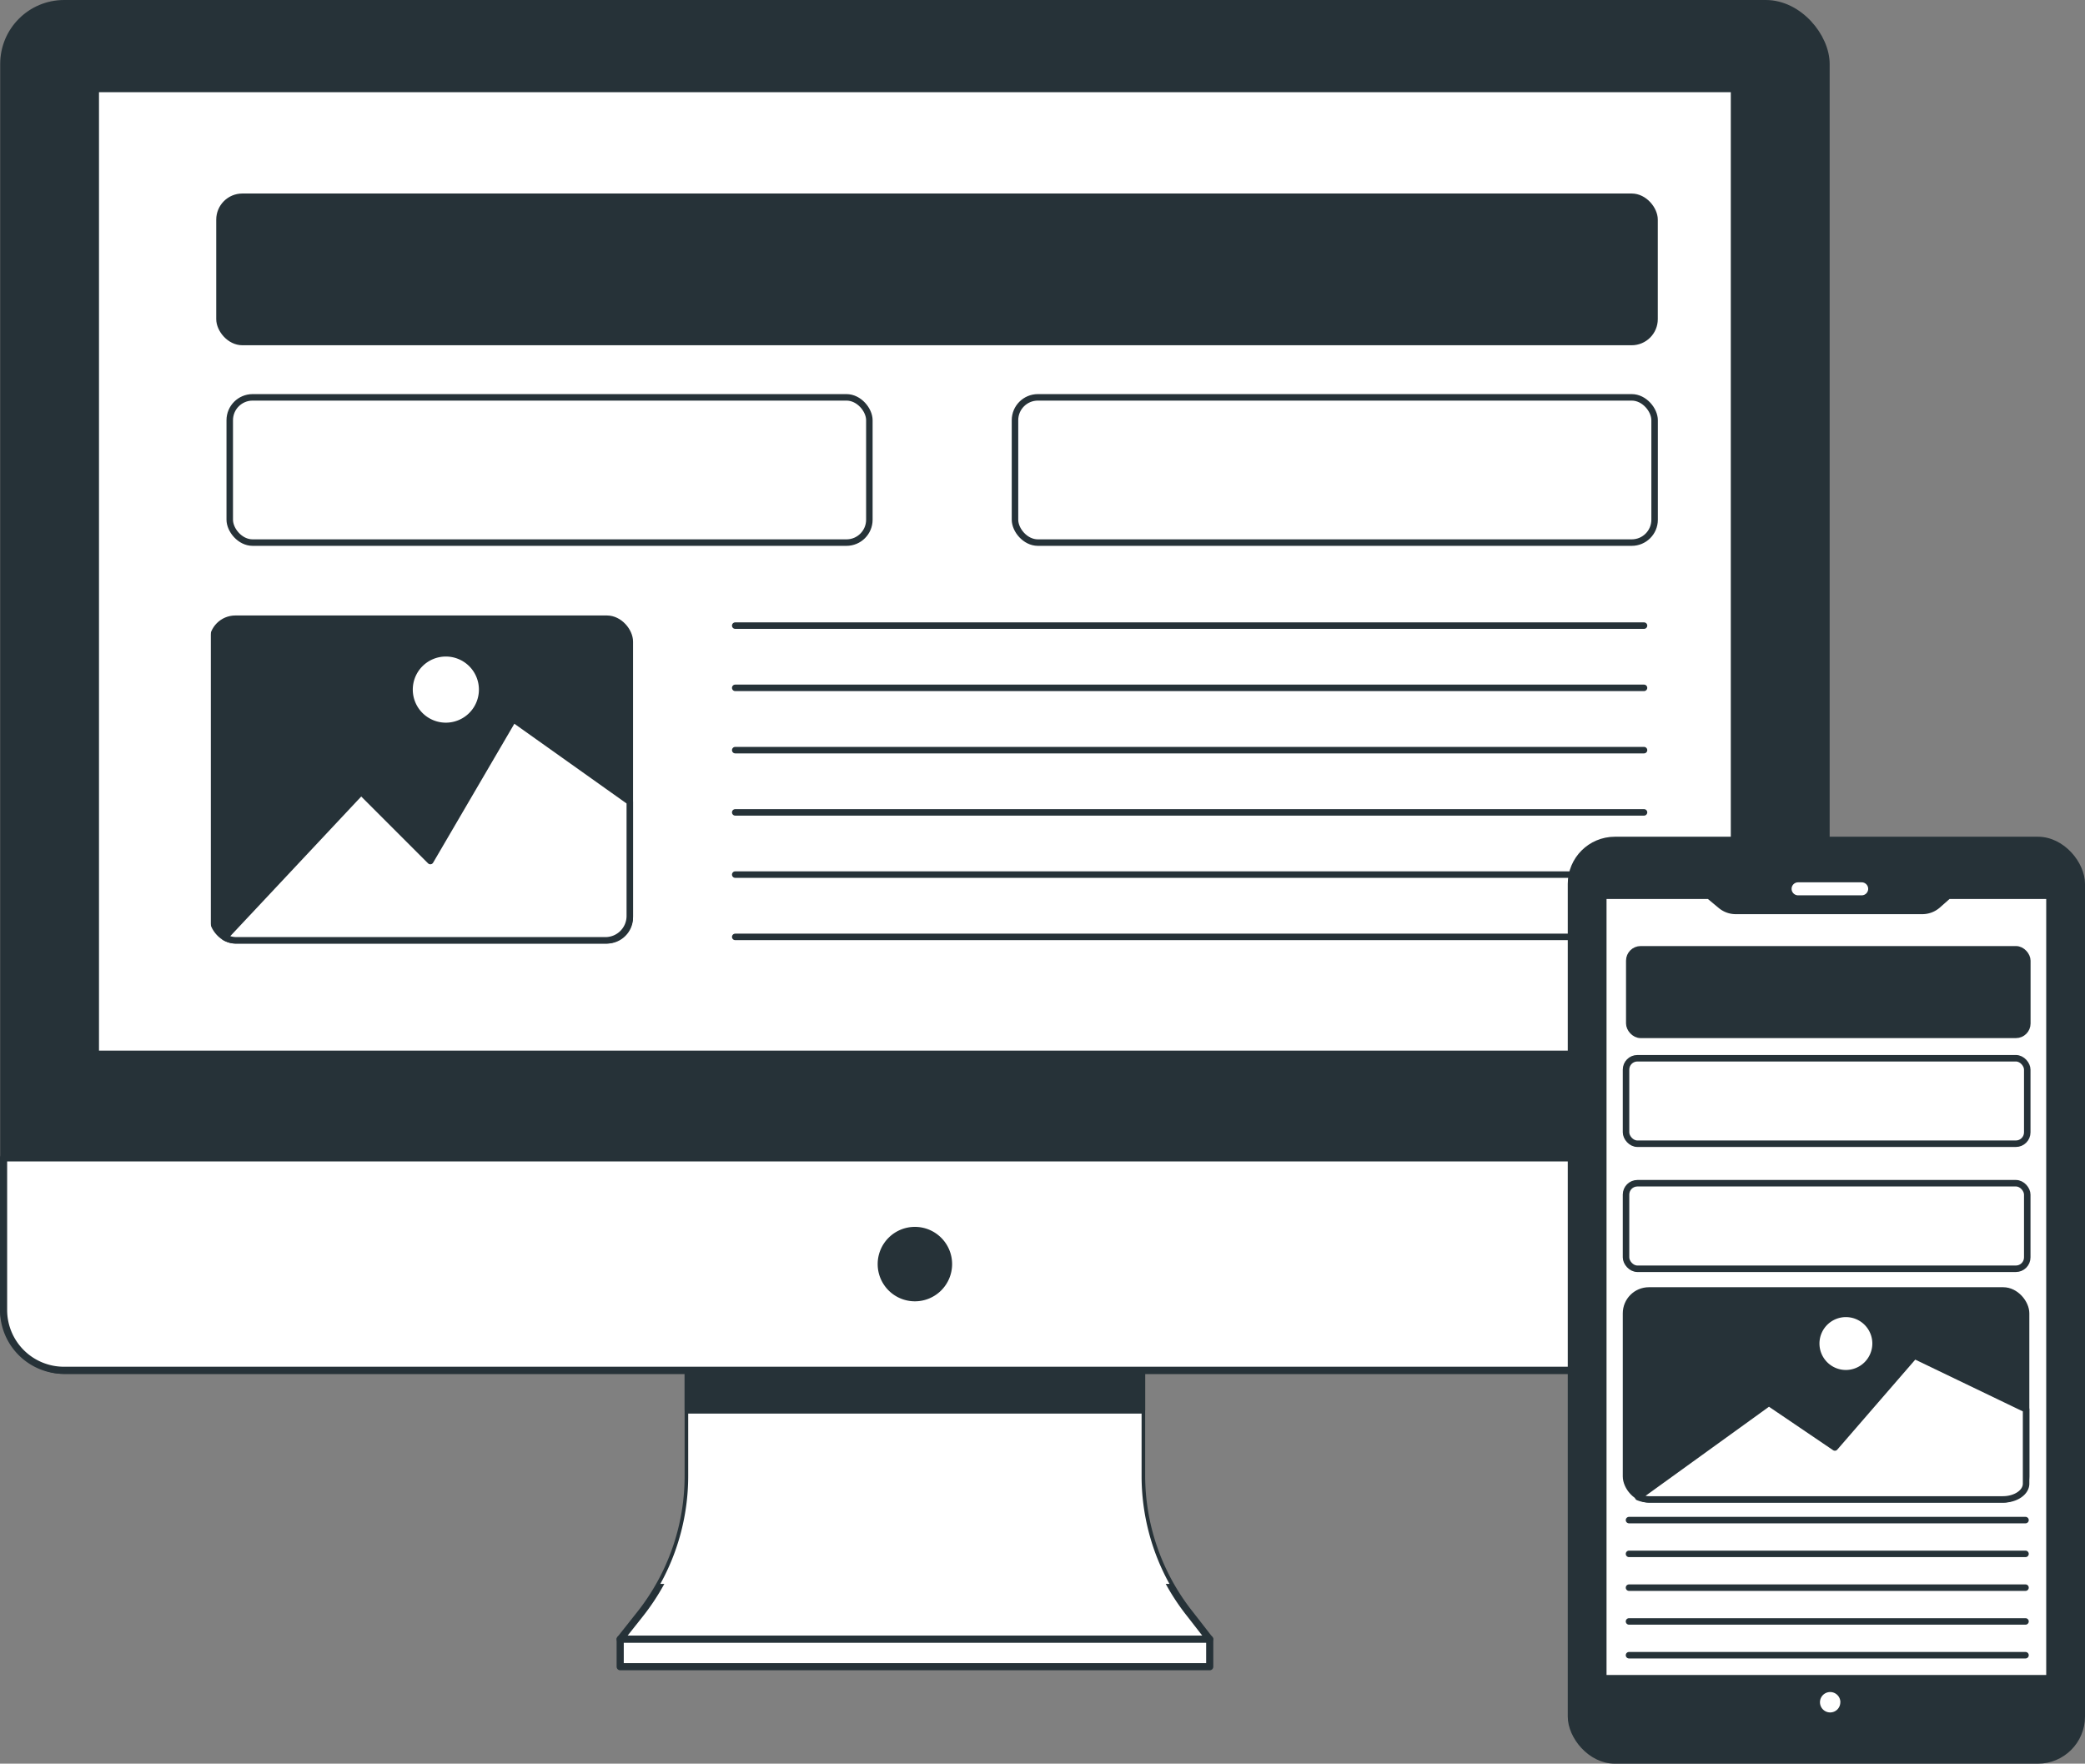 <svg xmlns="http://www.w3.org/2000/svg" id="Layer_1" data-name="Layer 1" viewBox="0 0 320.99 271.51"><rect x="0" y="0" width="320.99" height="271.51" fill="#808080" stroke="none"/><defs><style>.cls-1,.cls-2,.cls-5{fill:#fff;}.cls-1,.cls-3,.cls-4,.cls-5,.cls-6,.cls-8{stroke:#263238;}.cls-1,.cls-3,.cls-4,.cls-5,.cls-6,.cls-7{stroke-linecap:round;stroke-linejoin:round;}.cls-1,.cls-3{stroke-width:1.1px;}.cls-3,.cls-4,.cls-8{fill:#263238;}.cls-6,.cls-7{fill:none;}.cls-7{stroke:#fff;stroke-width:2px;}.cls-8{stroke-miterlimit:10;}</style></defs><g id="freepik--device-1--inject-1--inject-1439"><path class="cls-1" d="M217.42,297.36v-23.7h-69.8v23.7a34.31,34.31,0,0,1-7.41,21.3l-3.06,3.86h90.74l-3-3.86A34.32,34.32,0,0,1,217.42,297.36Z" transform="translate(-41.67 -70.17)"></path><path class="cls-2" d="M143.33,314h78.38a34.29,34.29,0,0,1-4.29-16.59v-23.7h-69.8v23.7A34.29,34.29,0,0,1,143.33,314Z" transform="translate(-41.67 -70.17)"></path><rect class="cls-3" x="105.95" y="207.05" width="69.8" height="10.01"></rect><rect class="cls-3" x="0.58" y="0.55" width="280.55" height="210.41" rx="9.29"></rect><path class="cls-1" d="M42.25,248.42H322.8v23.41a9.29,9.29,0,0,1-9.29,9.29h-262a9.29,9.29,0,0,1-9.29-9.29h0V248.42h0Z" transform="translate(-41.67 -70.17)"></path><rect class="cls-1" x="14.69" y="13.64" width="252.32" height="148.65"></rect><path class="cls-3" d="M187.7,264.78a5.18,5.18,0,1,0-5.19,5.17h0A5.18,5.18,0,0,0,187.7,264.78Z" transform="translate(-41.67 -70.17)"></path><rect class="cls-1" x="95.48" y="252.35" width="90.76" height="4.23"></rect><rect class="cls-4" x="33.79" y="30.29" width="220.93" height="22.36" rx="3.52"></rect><rect class="cls-4" x="32.71" y="95.25" width="64.25" height="49.51" rx="3.52"></rect><path class="cls-5" d="M115.9,176.33a5.59,5.59,0,1,0-5.59,5.59,5.59,5.59,0,0,0,5.59-5.59Z" transform="translate(-41.67 -70.17)"></path><path class="cls-5" d="M78.12,214.93h56.76a3.75,3.75,0,0,0,3.75-3.75V193.6L120.7,180.86l-12.78,21.86L97.27,192.07l-21,22.39A3.72,3.72,0,0,0,78.12,214.93Z" transform="translate(-41.67 -70.17)"></path><rect class="cls-5" x="35.37" y="61.17" width="98.47" height="22.36" rx="3.52"></rect><rect class="cls-5" x="156.26" y="61.17" width="98.47" height="22.36" rx="3.52"></rect><line class="cls-6" x1="253.1" y1="96.31" x2="113.19" y2="96.31"></line><line class="cls-6" x1="253.1" y1="105.89" x2="113.19" y2="105.89"></line><line class="cls-6" x1="253.1" y1="115.48" x2="113.19" y2="115.48"></line><line class="cls-6" x1="253.1" y1="125.06" x2="113.19" y2="125.06"></line><line class="cls-6" x1="253.1" y1="134.64" x2="113.19" y2="134.64"></line><line class="cls-6" x1="253.1" y1="144.23" x2="113.19" y2="144.23"></line><rect class="cls-7" x="31.46" y="23.19" width="227.87" height="132.04"></rect><path class="cls-2" d="M77.54,93.36a4.41,4.41,0,1,0-4.41,4.41,4.41,4.41,0,0,0,4.41-4.41Z" transform="translate(-41.67 -70.17)"></path><path class="cls-2" d="M305.41,93.36A4.41,4.41,0,1,0,301,97.77h0a4.4,4.4,0,0,0,4.4-4.4Z" transform="translate(-41.67 -70.17)"></path><path class="cls-2" d="M189.43,93.36A4.41,4.41,0,1,0,185,97.77a4.41,4.41,0,0,0,4.41-4.41Z" transform="translate(-41.67 -70.17)"></path><path class="cls-2" d="M189.43,225.56A4.41,4.41,0,1,0,185,230h0a4.4,4.4,0,0,0,4.41-4.39Z" transform="translate(-41.67 -70.17)"></path><path class="cls-2" d="M77.54,225.56a4.41,4.41,0,1,0-4.42,4.4h0a4.4,4.4,0,0,0,4.41-4.39Z" transform="translate(-41.67 -70.17)"></path><path class="cls-2" d="M305.41,224a4.41,4.41,0,1,0-4.42,4.4h0A4.4,4.4,0,0,0,305.41,224Z" transform="translate(-41.67 -70.17)"></path></g><rect class="cls-8" x="241.86" y="129.31" width="78.63" height="141.7" rx="6.75"></rect><path class="cls-2" d="M328.28,208h-9.79a1,1,0,0,1-1-1h0a1,1,0,0,1,1-1h9.79a1,1,0,0,1,1,1h0A1,1,0,0,1,328.28,208Z" transform="translate(-41.67 -70.17)"></path><path class="cls-5" d="M357.19,328.52H288.5V208.06h16.28l1.83,1.52a3.58,3.58,0,0,0,2.28.82h28.72a3.6,3.6,0,0,0,2.36-.88l1.65-1.46h15.57Z" transform="translate(-41.67 -70.17)"></path><path class="cls-2" d="M325,332.23a1.57,1.57,0,1,0-1.58,1.56h0a1.56,1.56,0,0,0,1.57-1.55Z" transform="translate(-41.67 -70.17)"></path><line class="cls-6" x1="311.83" y1="234.01" x2="250.79" y2="234.01"></line><line class="cls-6" x1="311.83" y1="239.21" x2="250.79" y2="239.21"></line><line class="cls-6" x1="311.83" y1="244.41" x2="250.79" y2="244.41"></line><line class="cls-6" x1="311.83" y1="249.61" x2="250.79" y2="249.61"></line><line class="cls-6" x1="311.83" y1="254.81" x2="250.79" y2="254.81"></line><rect class="cls-4" x="250.83" y="146.14" width="61.28" height="13.17" rx="1.75"></rect><rect class="cls-5" x="250.33" y="162.91" width="61.77" height="13.16" rx="1.75"></rect><rect class="cls-5" x="250.33" y="182.15" width="61.77" height="13.17" rx="1.75"></rect><rect class="cls-4" x="250.33" y="198.66" width="61.59" height="32.15" rx="3.52"></rect><path class="cls-5" d="M330.42,277a4.57,4.57,0,1,0-4.57,4.57,4.58,4.58,0,0,0,4.57-4.57Z" transform="translate(-41.67 -70.17)"></path><path class="cls-5" d="M295.59,301H350c2,0,3.59-1.09,3.59-2.43V287.13l-17.19-8.27L324.15,293,314,286.12l-20.13,14.53A4.82,4.82,0,0,0,295.59,301Z" transform="translate(-41.67 -70.17)"></path></svg>